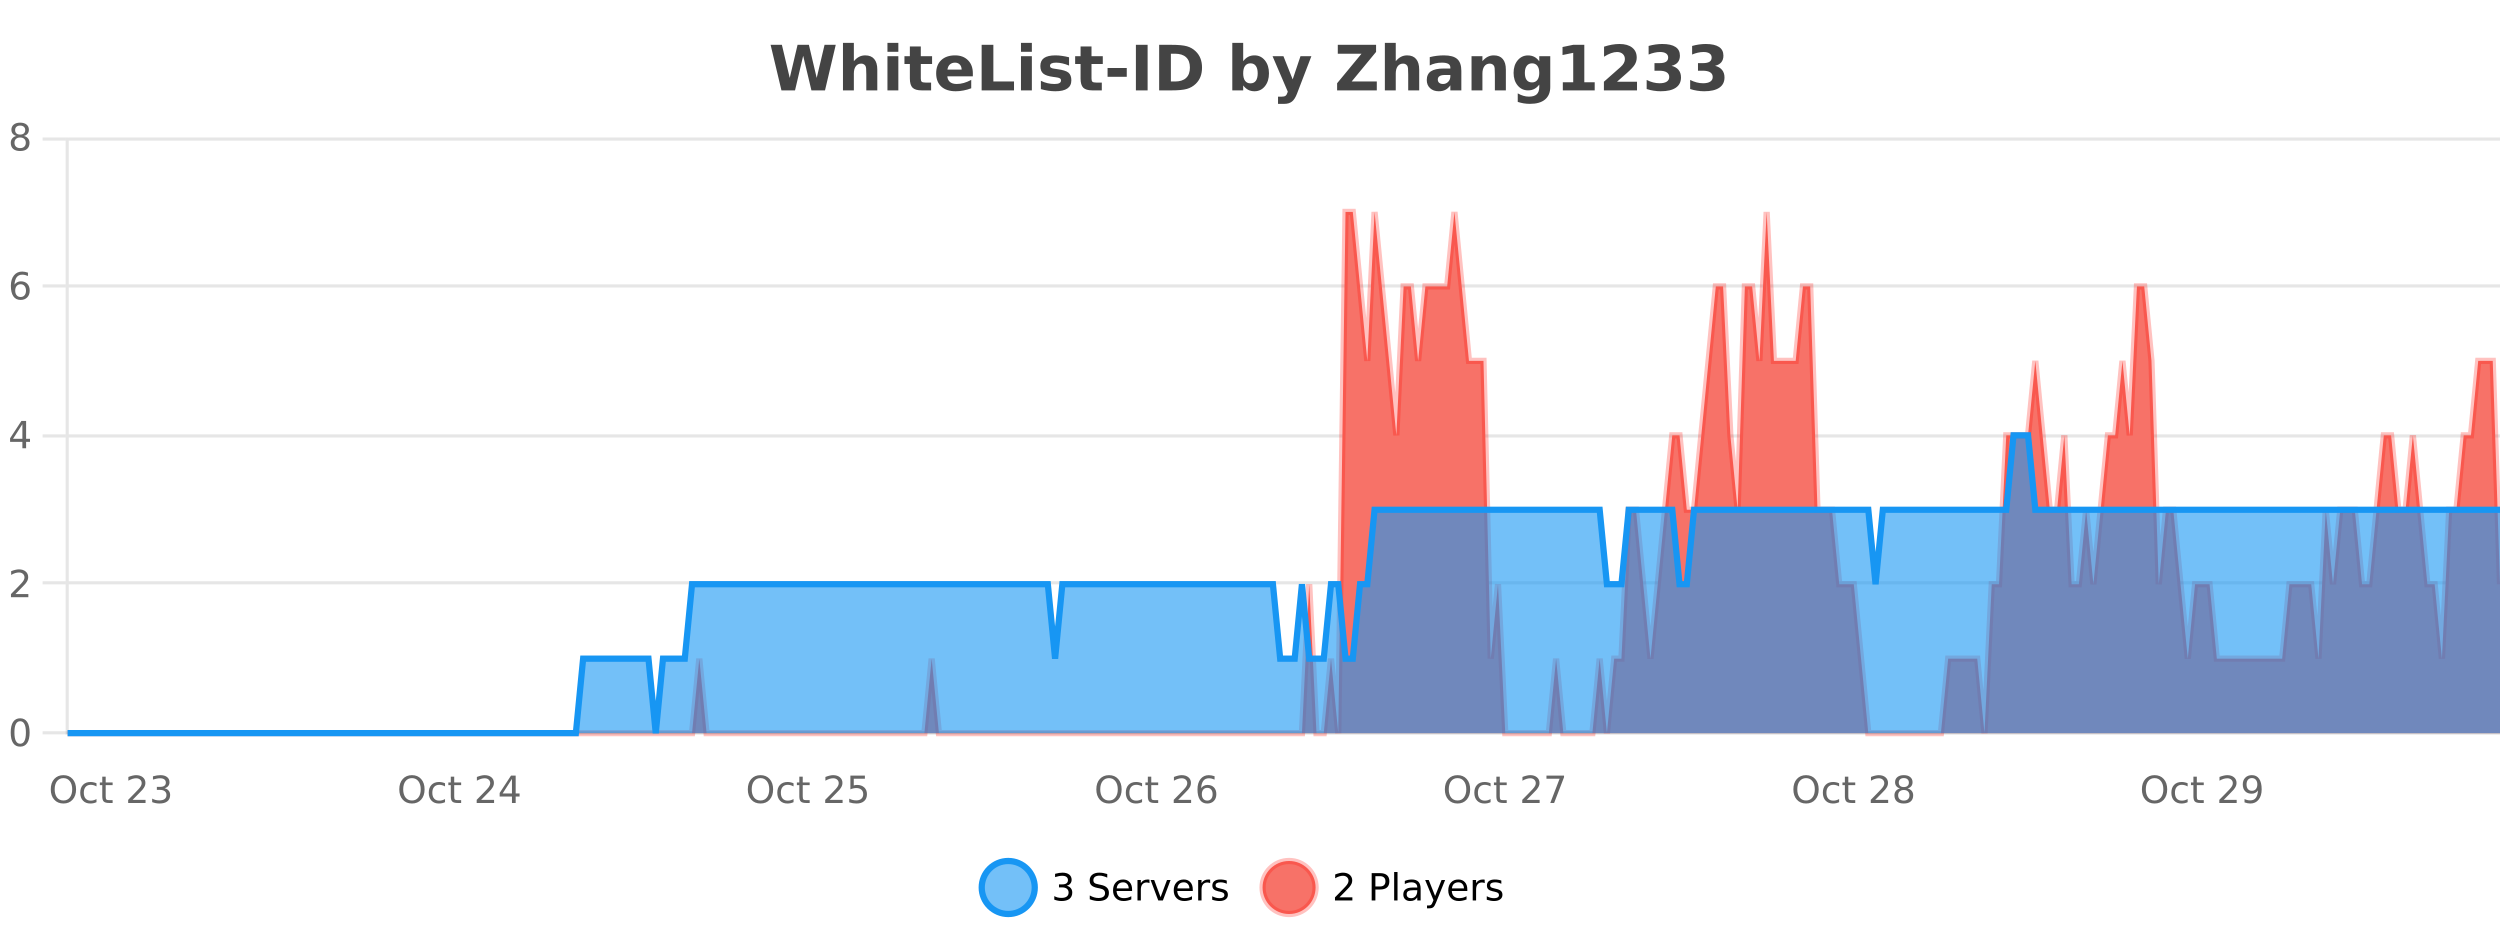<?xml version="1.0" encoding="UTF-8"?>
<svg xmlns="http://www.w3.org/2000/svg" xmlns:xlink="http://www.w3.org/1999/xlink" width="800pt" height="300pt" viewBox="0 0 800 300" version="1.1">
<defs>
<clipPath id="clip1">
  <path d="M 285 263 L 360 263 L 360 300 L 285 300 Z M 285 263 "/>
</clipPath>
<clipPath id="clip2">
  <path d="M 375 263 L 450 263 L 450 300 L 375 300 Z M 375 263 "/>
</clipPath>
<clipPath id="clip3">
  <path d="M 21.633 67 L 800 67 L 800 234.602 L 21.633 234.602 Z M 21.633 67 "/>
</clipPath>
<clipPath id="clip4">
  <path d="M 20.633 43 L 800 43 L 800 235.602 L 20.633 235.602 Z M 20.633 43 "/>
</clipPath>
<clipPath id="clip5">
  <path d="M 21.633 139 L 800 139 L 800 234.602 L 21.633 234.602 Z M 21.633 139 "/>
</clipPath>
<clipPath id="clip6">
  <path d="M 20.633 111 L 800 111 L 800 235.602 L 20.633 235.602 Z M 20.633 111 "/>
</clipPath>
</defs>
<g id="surface2063871">
<rect x="0" y="0" width="800" height="300" style="fill:rgb(100%,100%,100%);fill-opacity:1;stroke:none;"/>
<path style="fill:none;stroke-width:1;stroke-linecap:butt;stroke-linejoin:miter;stroke:rgb(0%,0%,0%);stroke-opacity:0.098;stroke-miterlimit:10;" d="M 22 234.5 L 800 234.5 "/>
<path style="fill:none;stroke-width:1;stroke-linecap:butt;stroke-linejoin:miter;stroke:rgb(0%,0%,0%);stroke-opacity:0.098;stroke-miterlimit:10;" d="M 13.633 234.5 L 21 234.5 "/>
<path style="fill:none;stroke-width:1;stroke-linecap:butt;stroke-linejoin:miter;stroke:rgb(0%,0%,0%);stroke-opacity:0.098;stroke-miterlimit:10;" d="M 22 186.5 L 800 186.5 "/>
<path style="fill:none;stroke-width:1;stroke-linecap:butt;stroke-linejoin:miter;stroke:rgb(0%,0%,0%);stroke-opacity:0.098;stroke-miterlimit:10;" d="M 13.633 186.5 L 21 186.5 "/>
<path style="fill:none;stroke-width:1;stroke-linecap:butt;stroke-linejoin:miter;stroke:rgb(0%,0%,0%);stroke-opacity:0.098;stroke-miterlimit:10;" d="M 22 139.5 L 800 139.5 "/>
<path style="fill:none;stroke-width:1;stroke-linecap:butt;stroke-linejoin:miter;stroke:rgb(0%,0%,0%);stroke-opacity:0.098;stroke-miterlimit:10;" d="M 13.633 139.5 L 21 139.5 "/>
<path style="fill:none;stroke-width:1;stroke-linecap:butt;stroke-linejoin:miter;stroke:rgb(0%,0%,0%);stroke-opacity:0.098;stroke-miterlimit:10;" d="M 22 91.5 L 800 91.5 "/>
<path style="fill:none;stroke-width:1;stroke-linecap:butt;stroke-linejoin:miter;stroke:rgb(0%,0%,0%);stroke-opacity:0.098;stroke-miterlimit:10;" d="M 13.633 91.5 L 21 91.5 "/>
<path style="fill:none;stroke-width:1;stroke-linecap:butt;stroke-linejoin:miter;stroke:rgb(0%,0%,0%);stroke-opacity:0.098;stroke-miterlimit:10;" d="M 22 44.5 L 800 44.5 "/>
<path style="fill:none;stroke-width:1;stroke-linecap:butt;stroke-linejoin:miter;stroke:rgb(0%,0%,0%);stroke-opacity:0.098;stroke-miterlimit:10;" d="M 13.633 44.5 L 21 44.5 "/>
<path style=" stroke:none;fill-rule:nonzero;fill:rgb(9.02%,58.824%,95.294%);fill-opacity:0.6;" d="M 331.121 284 C 331.121 288.688 327.324 292.484 322.637 292.484 C 317.953 292.484 314.152 288.688 314.152 284 C 314.152 279.312 317.953 275.516 322.637 275.516 C 327.324 275.516 331.121 279.312 331.121 284 Z M 331.121 284 "/>
<g clip-path="url(#clip1)" clip-rule="nonzero">
<path style="fill:none;stroke-width:2;stroke-linecap:butt;stroke-linejoin:miter;stroke:rgb(9.02%,58.824%,95.294%);stroke-opacity:1;stroke-miterlimit:10;" d="M 331.121 284 C 331.121 288.688 327.324 292.484 322.637 292.484 C 317.953 292.484 314.152 288.688 314.152 284 C 314.152 279.312 317.953 275.516 322.637 275.516 C 327.324 275.516 331.121 279.312 331.121 284 Z M 331.121 284 "/>
</g>
<path style=" stroke:none;fill-rule:nonzero;fill:rgb(0%,0%,0%);fill-opacity:1;" d="M 341.328 283.438 C 341.891 283.562 342.328 283.82 342.641 284.203 C 342.961 284.578 343.125 285.047 343.125 285.609 C 343.125 286.477 342.828 287.148 342.234 287.625 C 341.641 288.094 340.797 288.328 339.703 288.328 C 339.336 288.328 338.957 288.289 338.562 288.219 C 338.176 288.148 337.781 288.039 337.375 287.891 L 337.375 286.75 C 337.695 286.938 338.051 287.086 338.438 287.188 C 338.832 287.281 339.242 287.328 339.672 287.328 C 340.41 287.328 340.973 287.184 341.359 286.891 C 341.754 286.602 341.953 286.172 341.953 285.609 C 341.953 285.102 341.77 284.699 341.406 284.406 C 341.039 284.117 340.539 283.969 339.906 283.969 L 338.875 283.969 L 338.875 283 L 339.953 283 C 340.523 283 340.969 282.887 341.281 282.656 C 341.594 282.418 341.75 282.078 341.75 281.641 C 341.75 281.195 341.586 280.852 341.266 280.609 C 340.953 280.371 340.5 280.25 339.906 280.25 C 339.57 280.25 339.219 280.289 338.844 280.359 C 338.477 280.422 338.07 280.527 337.625 280.672 L 337.625 279.625 C 338.082 279.5 338.504 279.406 338.891 279.344 C 339.285 279.281 339.656 279.25 340 279.25 C 340.906 279.25 341.617 279.453 342.141 279.859 C 342.66 280.266 342.922 280.82 342.922 281.516 C 342.922 282.008 342.781 282.418 342.5 282.75 C 342.227 283.086 341.836 283.312 341.328 283.438 Z M 354.32 279.688 L 354.32 280.844 C 353.871 280.637 353.445 280.48 353.039 280.375 C 352.641 280.262 352.262 280.203 351.898 280.203 C 351.25 280.203 350.75 280.328 350.398 280.578 C 350.055 280.828 349.883 281.188 349.883 281.656 C 349.883 282.043 349.996 282.336 350.227 282.531 C 350.453 282.73 350.898 282.887 351.555 283 L 352.258 283.156 C 353.141 283.324 353.793 283.621 354.211 284.047 C 354.637 284.465 354.852 285.027 354.852 285.734 C 354.852 286.59 354.562 287.234 353.992 287.672 C 353.43 288.109 352.594 288.328 351.492 288.328 C 351.086 288.328 350.648 288.281 350.18 288.188 C 349.711 288.094 349.227 287.953 348.727 287.766 L 348.727 286.547 C 349.203 286.82 349.672 287.023 350.133 287.156 C 350.602 287.293 351.055 287.359 351.492 287.359 C 352.168 287.359 352.688 287.23 353.055 286.969 C 353.43 286.699 353.617 286.32 353.617 285.828 C 353.617 285.402 353.48 285.07 353.211 284.828 C 352.949 284.578 352.516 284.398 351.914 284.281 L 351.195 284.141 C 350.309 283.965 349.668 283.688 349.273 283.312 C 348.887 282.938 348.695 282.418 348.695 281.75 C 348.695 280.969 348.965 280.359 349.508 279.922 C 350.047 279.477 350.797 279.25 351.758 279.25 C 352.172 279.25 352.59 279.289 353.008 279.359 C 353.434 279.434 353.871 279.543 354.32 279.688 Z M 362.266 284.609 L 362.266 285.125 L 357.297 285.125 C 357.348 285.875 357.57 286.445 357.969 286.828 C 358.375 287.215 358.93 287.406 359.641 287.406 C 360.055 287.406 360.457 287.359 360.844 287.266 C 361.238 287.164 361.629 287.008 362.016 286.797 L 362.016 287.828 C 361.617 287.984 361.219 288.105 360.812 288.188 C 360.406 288.281 359.992 288.328 359.578 288.328 C 358.535 288.328 357.707 288.027 357.094 287.422 C 356.477 286.809 356.172 285.98 356.172 284.938 C 356.172 283.867 356.461 283.016 357.047 282.391 C 357.629 281.758 358.41 281.438 359.391 281.438 C 360.273 281.438 360.973 281.727 361.484 282.297 C 362.004 282.859 362.266 283.633 362.266 284.609 Z M 361.188 284.281 C 361.176 283.699 361.008 283.23 360.688 282.875 C 360.363 282.523 359.938 282.344 359.406 282.344 C 358.801 282.344 358.316 282.516 357.953 282.859 C 357.598 283.203 357.395 283.684 357.344 284.297 Z M 367.836 282.594 C 367.711 282.531 367.574 282.484 367.43 282.453 C 367.293 282.414 367.137 282.391 366.961 282.391 C 366.355 282.391 365.887 282.59 365.555 282.984 C 365.23 283.383 365.07 283.953 365.07 284.703 L 365.07 288.156 L 363.992 288.156 L 363.992 281.594 L 365.07 281.594 L 365.07 282.609 C 365.297 282.215 365.594 281.922 365.961 281.734 C 366.324 281.539 366.766 281.438 367.289 281.438 C 367.359 281.438 367.438 281.445 367.523 281.453 C 367.617 281.465 367.715 281.48 367.82 281.5 Z M 368.195 281.594 L 369.336 281.594 L 371.383 287.094 L 373.445 281.594 L 374.586 281.594 L 372.117 288.156 L 370.648 288.156 Z M 381.688 284.609 L 381.688 285.125 L 376.719 285.125 C 376.77 285.875 376.992 286.445 377.391 286.828 C 377.797 287.215 378.352 287.406 379.062 287.406 C 379.477 287.406 379.879 287.359 380.266 287.266 C 380.66 287.164 381.051 287.008 381.438 286.797 L 381.438 287.828 C 381.039 287.984 380.641 288.105 380.234 288.188 C 379.828 288.281 379.414 288.328 379 288.328 C 377.957 288.328 377.129 288.027 376.516 287.422 C 375.898 286.809 375.594 285.98 375.594 284.938 C 375.594 283.867 375.883 283.016 376.469 282.391 C 377.051 281.758 377.832 281.438 378.812 281.438 C 379.695 281.438 380.395 281.727 380.906 282.297 C 381.426 282.859 381.688 283.633 381.688 284.609 Z M 380.609 284.281 C 380.598 283.699 380.43 283.23 380.109 282.875 C 379.785 282.523 379.359 282.344 378.828 282.344 C 378.223 282.344 377.738 282.516 377.375 282.859 C 377.02 283.203 376.816 283.684 376.766 284.297 Z M 387.258 282.594 C 387.133 282.531 386.996 282.484 386.852 282.453 C 386.715 282.414 386.559 282.391 386.383 282.391 C 385.777 282.391 385.309 282.59 384.977 282.984 C 384.652 283.383 384.492 283.953 384.492 284.703 L 384.492 288.156 L 383.414 288.156 L 383.414 281.594 L 384.492 281.594 L 384.492 282.609 C 384.719 282.215 385.016 281.922 385.383 281.734 C 385.746 281.539 386.188 281.438 386.711 281.438 C 386.781 281.438 386.859 281.445 386.945 281.453 C 387.039 281.465 387.137 281.48 387.242 281.5 Z M 392.562 281.781 L 392.562 282.812 C 392.258 282.656 391.941 282.543 391.609 282.469 C 391.285 282.387 390.945 282.344 390.594 282.344 C 390.062 282.344 389.66 282.43 389.391 282.594 C 389.117 282.75 388.984 282.996 388.984 283.328 C 388.984 283.578 389.078 283.777 389.266 283.922 C 389.461 284.059 389.852 284.188 390.438 284.312 L 390.797 284.406 C 391.566 284.562 392.113 284.793 392.438 285.094 C 392.758 285.398 392.922 285.812 392.922 286.344 C 392.922 286.961 392.676 287.445 392.188 287.797 C 391.707 288.152 391.047 288.328 390.203 288.328 C 389.848 288.328 389.477 288.289 389.094 288.219 C 388.719 288.156 388.32 288.059 387.906 287.922 L 387.906 286.797 C 388.301 287.008 388.691 287.164 389.078 287.266 C 389.461 287.371 389.848 287.422 390.234 287.422 C 390.734 287.422 391.117 287.34 391.391 287.172 C 391.672 286.996 391.812 286.746 391.812 286.422 C 391.812 286.133 391.711 285.906 391.516 285.75 C 391.316 285.594 390.883 285.445 390.219 285.297 L 389.844 285.219 C 389.176 285.074 388.691 284.855 388.391 284.562 C 388.098 284.273 387.953 283.875 387.953 283.375 C 387.953 282.75 388.172 282.273 388.609 281.938 C 389.047 281.605 389.664 281.438 390.469 281.438 C 390.863 281.438 391.238 281.469 391.594 281.531 C 391.945 281.586 392.27 281.668 392.562 281.781 Z M 332.637 277.016 "/>
<path style=" stroke:none;fill-rule:nonzero;fill:rgb(96.863%,44.706%,40.784%);fill-opacity:1;" d="M 420.988 284 C 420.988 288.688 417.191 292.484 412.504 292.484 C 407.82 292.484 404.02 288.688 404.02 284 C 404.02 279.312 407.82 275.516 412.504 275.516 C 417.191 275.516 420.988 279.312 420.988 284 Z M 420.988 284 "/>
<g clip-path="url(#clip2)" clip-rule="nonzero">
<path style="fill:none;stroke-width:2;stroke-linecap:butt;stroke-linejoin:miter;stroke:rgb(100%,4.706%,0%);stroke-opacity:0.247;stroke-miterlimit:10;" d="M 420.988 284 C 420.988 288.688 417.191 292.484 412.504 292.484 C 407.82 292.484 404.02 288.688 404.02 284 C 404.02 279.312 407.82 275.516 412.504 275.516 C 417.191 275.516 420.988 279.312 420.988 284 Z M 420.988 284 "/>
</g>
<path style=" stroke:none;fill-rule:nonzero;fill:rgb(0%,0%,0%);fill-opacity:1;" d="M 428.617 287.156 L 432.758 287.156 L 432.758 288.156 L 427.195 288.156 L 427.195 287.156 C 427.641 286.699 428.25 286.078 429.023 285.297 C 429.805 284.508 430.293 283.996 430.492 283.766 C 430.875 283.352 431.141 282.996 431.289 282.703 C 431.445 282.402 431.523 282.109 431.523 281.828 C 431.523 281.359 431.355 280.98 431.023 280.688 C 430.699 280.398 430.277 280.25 429.758 280.25 C 429.383 280.25 428.984 280.312 428.57 280.438 C 428.164 280.562 427.727 280.762 427.258 281.031 L 427.258 279.828 C 427.734 279.641 428.18 279.5 428.586 279.406 C 429 279.305 429.383 279.25 429.727 279.25 C 430.633 279.25 431.355 279.48 431.898 279.938 C 432.438 280.387 432.711 280.992 432.711 281.75 C 432.711 282.105 432.641 282.445 432.508 282.766 C 432.371 283.09 432.125 283.469 431.773 283.906 C 431.668 284.023 431.355 284.352 430.836 284.891 C 430.312 285.434 429.574 286.188 428.617 287.156 Z M 440.125 280.375 L 440.125 283.672 L 441.609 283.672 C 442.16 283.672 442.586 283.531 442.891 283.25 C 443.191 282.961 443.344 282.547 443.344 282.016 C 443.344 281.496 443.191 281.094 442.891 280.812 C 442.586 280.523 442.16 280.375 441.609 280.375 Z M 438.938 279.406 L 441.609 279.406 C 442.598 279.406 443.344 279.633 443.844 280.078 C 444.344 280.516 444.594 281.164 444.594 282.016 C 444.594 282.883 444.344 283.539 443.844 283.984 C 443.344 284.422 442.598 284.641 441.609 284.641 L 440.125 284.641 L 440.125 288.156 L 438.938 288.156 Z M 446.129 279.031 L 447.207 279.031 L 447.207 288.156 L 446.129 288.156 Z M 452.445 284.859 C 451.578 284.859 450.977 284.961 450.633 285.156 C 450.297 285.355 450.133 285.695 450.133 286.172 C 450.133 286.559 450.258 286.867 450.508 287.094 C 450.766 287.312 451.109 287.422 451.539 287.422 C 452.141 287.422 452.621 287.215 452.977 286.797 C 453.34 286.371 453.523 285.805 453.523 285.094 L 453.523 284.859 Z M 454.602 284.406 L 454.602 288.156 L 453.523 288.156 L 453.523 287.156 C 453.273 287.555 452.965 287.852 452.602 288.047 C 452.234 288.234 451.789 288.328 451.258 288.328 C 450.578 288.328 450.043 288.141 449.648 287.766 C 449.25 287.383 449.055 286.875 449.055 286.25 C 449.055 285.512 449.297 284.953 449.789 284.578 C 450.289 284.203 451.027 284.016 452.008 284.016 L 453.523 284.016 L 453.523 283.906 C 453.523 283.406 453.355 283.023 453.023 282.75 C 452.699 282.48 452.246 282.344 451.664 282.344 C 451.289 282.344 450.918 282.391 450.555 282.484 C 450.199 282.578 449.859 282.715 449.539 282.891 L 449.539 281.891 C 449.934 281.734 450.312 281.621 450.68 281.547 C 451.055 281.477 451.418 281.438 451.773 281.438 C 452.719 281.438 453.43 281.684 453.898 282.172 C 454.367 282.664 454.602 283.406 454.602 284.406 Z M 459.551 288.766 C 459.246 289.547 458.949 290.055 458.66 290.297 C 458.367 290.535 457.98 290.656 457.504 290.656 L 456.645 290.656 L 456.645 289.75 L 457.27 289.75 C 457.57 289.75 457.801 289.676 457.957 289.531 C 458.121 289.395 458.305 289.066 458.504 288.547 L 458.707 288.047 L 456.051 281.594 L 457.191 281.594 L 459.238 286.719 L 461.301 281.594 L 462.441 281.594 Z M 469.543 284.609 L 469.543 285.125 L 464.574 285.125 C 464.625 285.875 464.848 286.445 465.246 286.828 C 465.652 287.215 466.207 287.406 466.918 287.406 C 467.332 287.406 467.734 287.359 468.121 287.266 C 468.516 287.164 468.906 287.008 469.293 286.797 L 469.293 287.828 C 468.895 287.984 468.496 288.105 468.09 288.188 C 467.684 288.281 467.27 288.328 466.855 288.328 C 465.812 288.328 464.984 288.027 464.371 287.422 C 463.754 286.809 463.449 285.98 463.449 284.938 C 463.449 283.867 463.738 283.016 464.324 282.391 C 464.906 281.758 465.688 281.438 466.668 281.438 C 467.551 281.438 468.25 281.727 468.762 282.297 C 469.281 282.859 469.543 283.633 469.543 284.609 Z M 468.465 284.281 C 468.453 283.699 468.285 283.23 467.965 282.875 C 467.641 282.523 467.215 282.344 466.684 282.344 C 466.078 282.344 465.594 282.516 465.23 282.859 C 464.875 283.203 464.672 283.684 464.621 284.297 Z M 475.113 282.594 C 474.988 282.531 474.852 282.484 474.707 282.453 C 474.57 282.414 474.414 282.391 474.238 282.391 C 473.633 282.391 473.164 282.59 472.832 282.984 C 472.508 283.383 472.348 283.953 472.348 284.703 L 472.348 288.156 L 471.27 288.156 L 471.27 281.594 L 472.348 281.594 L 472.348 282.609 C 472.574 282.215 472.871 281.922 473.238 281.734 C 473.602 281.539 474.043 281.438 474.566 281.438 C 474.637 281.438 474.715 281.445 474.801 281.453 C 474.895 281.465 474.992 281.48 475.098 281.5 Z M 480.422 281.781 L 480.422 282.812 C 480.117 282.656 479.801 282.543 479.469 282.469 C 479.145 282.387 478.805 282.344 478.453 282.344 C 477.922 282.344 477.52 282.43 477.25 282.594 C 476.977 282.75 476.844 282.996 476.844 283.328 C 476.844 283.578 476.938 283.777 477.125 283.922 C 477.32 284.059 477.711 284.188 478.297 284.312 L 478.656 284.406 C 479.426 284.562 479.973 284.793 480.297 285.094 C 480.617 285.398 480.781 285.812 480.781 286.344 C 480.781 286.961 480.535 287.445 480.047 287.797 C 479.566 288.152 478.906 288.328 478.062 288.328 C 477.707 288.328 477.336 288.289 476.953 288.219 C 476.578 288.156 476.18 288.059 475.766 287.922 L 475.766 286.797 C 476.16 287.008 476.551 287.164 476.938 287.266 C 477.32 287.371 477.707 287.422 478.094 287.422 C 478.594 287.422 478.977 287.34 479.25 287.172 C 479.531 286.996 479.672 286.746 479.672 286.422 C 479.672 286.133 479.57 285.906 479.375 285.75 C 479.176 285.594 478.742 285.445 478.078 285.297 L 477.703 285.219 C 477.035 285.074 476.551 284.855 476.25 284.562 C 475.957 284.273 475.812 283.875 475.812 283.375 C 475.812 282.75 476.031 282.273 476.469 281.938 C 476.906 281.605 477.523 281.438 478.328 281.438 C 478.723 281.438 479.098 281.469 479.453 281.531 C 479.805 281.586 480.129 281.668 480.422 281.781 Z M 422.504 277.016 "/>
<path style=" stroke:none;fill-rule:nonzero;fill:rgb(26.667%,26.667%,26.667%);fill-opacity:1;" d="M 246.594 14.344 L 250.203 14.344 L 252.719 24.938 L 255.219 14.344 L 258.844 14.344 L 261.344 24.938 L 263.859 14.344 L 267.438 14.344 L 264 28.922 L 259.656 28.922 L 257.016 17.844 L 254.406 28.922 L 250.062 28.922 Z M 280.734 22.266 L 280.734 28.922 L 277.219 28.922 L 277.219 23.844 C 277.219 22.887 277.195 22.23 277.156 21.875 C 277.113 21.512 277.039 21.246 276.938 21.078 C 276.801 20.852 276.613 20.672 276.375 20.547 C 276.145 20.422 275.879 20.359 275.578 20.359 C 274.848 20.359 274.273 20.641 273.859 21.203 C 273.441 21.766 273.234 22.547 273.234 23.547 L 273.234 28.922 L 269.75 28.922 L 269.75 13.719 L 273.234 13.719 L 273.234 19.578 C 273.766 18.945 274.328 18.477 274.922 18.172 C 275.516 17.871 276.164 17.719 276.875 17.719 C 278.145 17.719 279.102 18.109 279.75 18.891 C 280.406 19.664 280.734 20.789 280.734 22.266 Z M 283.984 17.984 L 287.469 17.984 L 287.469 28.922 L 283.984 28.922 Z M 283.984 13.719 L 287.469 13.719 L 287.469 16.578 L 283.984 16.578 Z M 294.656 14.875 L 294.656 17.984 L 298.266 17.984 L 298.266 20.484 L 294.656 20.484 L 294.656 25.125 C 294.656 25.637 294.754 25.98 294.953 26.156 C 295.16 26.336 295.562 26.422 296.156 26.422 L 297.953 26.422 L 297.953 28.922 L 294.953 28.922 C 293.578 28.922 292.598 28.637 292.016 28.062 C 291.441 27.48 291.156 26.5 291.156 25.125 L 291.156 20.484 L 289.422 20.484 L 289.422 17.984 L 291.156 17.984 L 291.156 14.875 Z M 311.309 23.422 L 311.309 24.422 L 303.137 24.422 C 303.219 25.246 303.516 25.859 304.027 26.266 C 304.535 26.672 305.246 26.875 306.152 26.875 C 306.891 26.875 307.645 26.766 308.418 26.547 C 309.188 26.328 309.98 26 310.793 25.562 L 310.793 28.25 C 309.969 28.562 309.141 28.797 308.309 28.953 C 307.484 29.117 306.66 29.203 305.84 29.203 C 303.859 29.203 302.316 28.703 301.215 27.703 C 300.121 26.695 299.574 25.281 299.574 23.469 C 299.574 21.68 300.109 20.273 301.184 19.25 C 302.266 18.23 303.75 17.719 305.637 17.719 C 307.355 17.719 308.73 18.242 309.762 19.281 C 310.793 20.312 311.309 21.695 311.309 23.422 Z M 307.715 22.266 C 307.715 21.602 307.52 21.062 307.137 20.656 C 306.75 20.25 306.246 20.047 305.621 20.047 C 304.941 20.047 304.391 20.242 303.965 20.625 C 303.547 21 303.285 21.547 303.184 22.266 Z M 314.125 14.344 L 317.875 14.344 L 317.875 26.078 L 324.484 26.078 L 324.484 28.922 L 314.125 28.922 Z M 326.711 17.984 L 330.195 17.984 L 330.195 28.922 L 326.711 28.922 Z M 326.711 13.719 L 330.195 13.719 L 330.195 16.578 L 326.711 16.578 Z M 342.098 18.328 L 342.098 20.984 C 341.355 20.672 340.637 20.438 339.941 20.281 C 339.242 20.125 338.582 20.047 337.957 20.047 C 337.301 20.047 336.809 20.133 336.488 20.297 C 336.164 20.465 336.004 20.719 336.004 21.062 C 336.004 21.344 336.121 21.559 336.363 21.703 C 336.613 21.852 337.051 21.961 337.676 22.031 L 338.301 22.125 C 340.09 22.355 341.293 22.73 341.91 23.25 C 342.523 23.773 342.832 24.59 342.832 25.703 C 342.832 26.871 342.398 27.746 341.535 28.328 C 340.68 28.914 339.402 29.203 337.707 29.203 C 336.977 29.203 336.227 29.145 335.457 29.031 C 334.684 28.918 333.895 28.746 333.082 28.516 L 333.082 25.859 C 333.777 26.203 334.492 26.461 335.223 26.625 C 335.949 26.793 336.695 26.875 337.457 26.875 C 338.145 26.875 338.66 26.781 339.004 26.594 C 339.348 26.406 339.52 26.125 339.52 25.75 C 339.52 25.438 339.398 25.211 339.16 25.062 C 338.918 24.906 338.445 24.789 337.738 24.703 L 337.129 24.625 C 335.566 24.43 334.473 24.07 333.848 23.547 C 333.223 23.016 332.91 22.215 332.91 21.141 C 332.91 19.984 333.305 19.125 334.098 18.562 C 334.898 18 336.117 17.719 337.754 17.719 C 338.398 17.719 339.074 17.773 339.785 17.875 C 340.492 17.969 341.262 18.121 342.098 18.328 Z M 349.281 14.875 L 349.281 17.984 L 352.891 17.984 L 352.891 20.484 L 349.281 20.484 L 349.281 25.125 C 349.281 25.637 349.379 25.98 349.578 26.156 C 349.785 26.336 350.188 26.422 350.781 26.422 L 352.578 26.422 L 352.578 28.922 L 349.578 28.922 C 348.203 28.922 347.223 28.637 346.641 28.062 C 346.066 27.48 345.781 26.5 345.781 25.125 L 345.781 20.484 L 344.047 20.484 L 344.047 17.984 L 345.781 17.984 L 345.781 14.875 Z M 354.422 21.75 L 360.562 21.75 L 360.562 24.578 L 354.422 24.578 Z M 363.488 14.344 L 367.238 14.344 L 367.238 28.922 L 363.488 28.922 Z M 374.68 17.188 L 374.68 26.078 L 376.023 26.078 C 377.562 26.078 378.742 25.699 379.555 24.938 C 380.367 24.18 380.773 23.07 380.773 21.609 C 380.773 20.172 380.367 19.078 379.555 18.328 C 378.75 17.57 377.574 17.188 376.023 17.188 Z M 370.93 14.344 L 374.883 14.344 C 377.102 14.344 378.75 14.5 379.836 14.812 C 380.918 15.125 381.844 15.664 382.617 16.422 C 383.305 17.078 383.812 17.84 384.148 18.703 C 384.48 19.559 384.648 20.527 384.648 21.609 C 384.648 22.715 384.48 23.699 384.148 24.562 C 383.812 25.43 383.305 26.188 382.617 26.844 C 381.836 27.594 380.898 28.133 379.805 28.453 C 378.711 28.766 377.07 28.922 374.883 28.922 L 370.93 28.922 Z M 400.148 26.672 C 400.898 26.672 401.469 26.402 401.867 25.859 C 402.262 25.309 402.461 24.512 402.461 23.469 C 402.461 22.43 402.262 21.637 401.867 21.094 C 401.469 20.543 400.898 20.266 400.148 20.266 C 399.398 20.266 398.82 20.543 398.414 21.094 C 398.016 21.637 397.82 22.43 397.82 23.469 C 397.82 24.5 398.016 25.293 398.414 25.844 C 398.82 26.398 399.398 26.672 400.148 26.672 Z M 397.82 19.578 C 398.309 18.945 398.844 18.477 399.43 18.172 C 400.012 17.871 400.684 17.719 401.445 17.719 C 402.797 17.719 403.906 18.258 404.773 19.328 C 405.637 20.402 406.07 21.781 406.07 23.469 C 406.07 25.148 405.637 26.523 404.773 27.594 C 403.906 28.668 402.797 29.203 401.445 29.203 C 400.684 29.203 400.012 29.051 399.43 28.75 C 398.844 28.449 398.309 27.98 397.82 27.344 L 397.82 28.922 L 394.336 28.922 L 394.336 13.719 L 397.82 13.719 Z M 407.219 17.984 L 410.703 17.984 L 413.656 25.406 L 416.156 17.984 L 419.641 17.984 L 415.047 29.953 C 414.586 31.172 414.047 32.02 413.422 32.5 C 412.805 32.988 412 33.234 411 33.234 L 408.969 33.234 L 408.969 30.938 L 410.062 30.938 C 410.656 30.938 411.086 30.844 411.359 30.656 C 411.629 30.469 411.836 30.129 411.984 29.641 L 412.094 29.344 Z M 428.094 14.344 L 440.344 14.344 L 440.344 16.609 L 432.531 26.078 L 440.578 26.078 L 440.578 28.922 L 427.875 28.922 L 427.875 26.641 L 435.688 17.188 L 428.094 17.188 Z M 454.141 22.266 L 454.141 28.922 L 450.625 28.922 L 450.625 23.844 C 450.625 22.887 450.602 22.23 450.562 21.875 C 450.52 21.512 450.445 21.246 450.344 21.078 C 450.207 20.852 450.02 20.672 449.781 20.547 C 449.551 20.422 449.285 20.359 448.984 20.359 C 448.254 20.359 447.68 20.641 447.266 21.203 C 446.848 21.766 446.641 22.547 446.641 23.547 L 446.641 28.922 L 443.156 28.922 L 443.156 13.719 L 446.641 13.719 L 446.641 19.578 C 447.172 18.945 447.734 18.477 448.328 18.172 C 448.922 17.871 449.57 17.719 450.281 17.719 C 451.551 17.719 452.508 18.109 453.156 18.891 C 453.812 19.664 454.141 20.789 454.141 22.266 Z M 462.285 24 C 461.555 24 461.008 24.125 460.645 24.375 C 460.277 24.617 460.098 24.98 460.098 25.469 C 460.098 25.906 460.242 26.25 460.535 26.5 C 460.836 26.75 461.246 26.875 461.77 26.875 C 462.426 26.875 462.977 26.641 463.426 26.172 C 463.883 25.703 464.113 25.117 464.113 24.406 L 464.113 24 Z M 467.629 22.688 L 467.629 28.922 L 464.113 28.922 L 464.113 27.297 C 463.645 27.965 463.113 28.449 462.52 28.75 C 461.934 29.051 461.223 29.203 460.379 29.203 C 459.254 29.203 458.336 28.875 457.629 28.219 C 456.918 27.555 456.566 26.695 456.566 25.641 C 456.566 24.359 457.004 23.422 457.879 22.828 C 458.762 22.227 460.152 21.922 462.051 21.922 L 464.113 21.922 L 464.113 21.641 C 464.113 21.09 463.895 20.688 463.457 20.438 C 463.02 20.18 462.336 20.047 461.41 20.047 C 460.66 20.047 459.961 20.125 459.316 20.281 C 458.668 20.43 458.07 20.648 457.52 20.938 L 457.52 18.281 C 458.27 18.094 459.02 17.953 459.77 17.859 C 460.527 17.766 461.289 17.719 462.051 17.719 C 464.02 17.719 465.441 18.109 466.316 18.891 C 467.191 19.664 467.629 20.93 467.629 22.688 Z M 481.875 22.266 L 481.875 28.922 L 478.359 28.922 L 478.359 23.828 C 478.359 22.883 478.336 22.23 478.297 21.875 C 478.254 21.512 478.18 21.246 478.078 21.078 C 477.941 20.852 477.754 20.672 477.516 20.547 C 477.285 20.422 477.02 20.359 476.719 20.359 C 475.988 20.359 475.414 20.641 475 21.203 C 474.582 21.766 474.375 22.547 474.375 23.547 L 474.375 28.922 L 470.891 28.922 L 470.891 17.984 L 474.375 17.984 L 474.375 19.578 C 474.906 18.945 475.469 18.477 476.062 18.172 C 476.656 17.871 477.305 17.719 478.016 17.719 C 479.285 17.719 480.242 18.109 480.891 18.891 C 481.547 19.664 481.875 20.789 481.875 22.266 Z M 492.566 27.062 C 492.086 27.699 491.555 28.168 490.973 28.469 C 490.387 28.773 489.715 28.922 488.957 28.922 C 487.621 28.922 486.52 28.398 485.645 27.344 C 484.777 26.293 484.348 24.953 484.348 23.328 C 484.348 21.695 484.777 20.355 485.645 19.312 C 486.52 18.262 487.621 17.734 488.957 17.734 C 489.715 17.734 490.387 17.887 490.973 18.188 C 491.555 18.492 492.086 18.965 492.566 19.609 L 492.566 17.984 L 496.082 17.984 L 496.082 27.812 C 496.082 29.57 495.523 30.914 494.41 31.844 C 493.305 32.77 491.695 33.234 489.582 33.234 C 488.902 33.234 488.242 33.18 487.598 33.078 C 486.961 32.973 486.32 32.816 485.676 32.609 L 485.676 29.875 C 486.289 30.227 486.887 30.488 487.473 30.656 C 488.055 30.832 488.645 30.922 489.238 30.922 C 490.383 30.922 491.223 30.672 491.754 30.172 C 492.293 29.672 492.566 28.887 492.566 27.812 Z M 490.254 20.266 C 489.535 20.266 488.973 20.531 488.566 21.062 C 488.16 21.594 487.957 22.352 487.957 23.328 C 487.957 24.328 488.148 25.09 488.535 25.609 C 488.93 26.121 489.504 26.375 490.254 26.375 C 490.98 26.375 491.551 26.109 491.957 25.578 C 492.363 25.047 492.566 24.297 492.566 23.328 C 492.566 22.352 492.363 21.594 491.957 21.062 C 491.551 20.531 490.98 20.266 490.254 20.266 Z M 500.102 26.328 L 503.43 26.328 L 503.43 16.906 L 500.008 17.609 L 500.008 15.047 L 503.398 14.344 L 506.977 14.344 L 506.977 26.328 L 510.305 26.328 L 510.305 28.922 L 500.102 28.922 Z M 517.438 26.156 L 523.844 26.156 L 523.844 28.922 L 513.25 28.922 L 513.25 26.156 L 518.578 21.453 C 519.055 21.027 519.406 20.609 519.625 20.203 C 519.852 19.789 519.969 19.359 519.969 18.922 C 519.969 18.234 519.738 17.684 519.281 17.266 C 518.82 16.852 518.211 16.641 517.453 16.641 C 516.867 16.641 516.227 16.766 515.531 17.016 C 514.832 17.266 514.086 17.641 513.297 18.141 L 513.297 14.938 C 514.141 14.656 514.973 14.445 515.797 14.297 C 516.629 14.152 517.441 14.078 518.234 14.078 C 519.984 14.078 521.336 14.465 522.297 15.234 C 523.266 15.996 523.75 17.062 523.75 18.438 C 523.75 19.242 523.539 19.984 523.125 20.672 C 522.719 21.352 521.859 22.266 520.547 23.422 Z M 534.902 21.062 C 535.891 21.312 536.641 21.758 537.152 22.391 C 537.66 23.016 537.918 23.812 537.918 24.781 C 537.918 26.23 537.359 27.328 536.246 28.078 C 535.141 28.828 533.531 29.203 531.418 29.203 C 530.668 29.203 529.91 29.141 529.152 29.016 C 528.402 28.902 527.66 28.727 526.934 28.484 L 526.934 25.578 C 527.629 25.934 528.324 26.199 529.012 26.375 C 529.707 26.555 530.395 26.641 531.074 26.641 C 532.062 26.641 532.824 26.469 533.355 26.125 C 533.887 25.781 534.152 25.289 534.152 24.641 C 534.152 23.977 533.879 23.477 533.34 23.141 C 532.797 22.797 531.996 22.625 530.934 22.625 L 529.434 22.625 L 529.434 20.203 L 531.012 20.203 C 531.957 20.203 532.66 20.059 533.121 19.766 C 533.578 19.465 533.809 19.012 533.809 18.406 C 533.809 17.844 533.582 17.414 533.137 17.109 C 532.688 16.797 532.051 16.641 531.23 16.641 C 530.625 16.641 530.012 16.715 529.387 16.859 C 528.77 16.996 528.16 17.195 527.559 17.453 L 527.559 14.703 C 528.297 14.496 529.031 14.34 529.762 14.234 C 530.488 14.133 531.203 14.078 531.902 14.078 C 533.797 14.078 535.215 14.391 536.152 15.016 C 537.098 15.633 537.574 16.562 537.574 17.812 C 537.574 18.668 537.348 19.371 536.902 19.922 C 536.453 20.465 535.785 20.844 534.902 21.062 Z M 548.82 21.062 C 549.809 21.312 550.559 21.758 551.07 22.391 C 551.578 23.016 551.836 23.812 551.836 24.781 C 551.836 26.23 551.277 27.328 550.164 28.078 C 549.059 28.828 547.449 29.203 545.336 29.203 C 544.586 29.203 543.828 29.141 543.07 29.016 C 542.32 28.902 541.578 28.727 540.852 28.484 L 540.852 25.578 C 541.547 25.934 542.242 26.199 542.93 26.375 C 543.625 26.555 544.312 26.641 544.992 26.641 C 545.98 26.641 546.742 26.469 547.273 26.125 C 547.805 25.781 548.07 25.289 548.07 24.641 C 548.07 23.977 547.797 23.477 547.258 23.141 C 546.715 22.797 545.914 22.625 544.852 22.625 L 543.352 22.625 L 543.352 20.203 L 544.93 20.203 C 545.875 20.203 546.578 20.059 547.039 19.766 C 547.496 19.465 547.727 19.012 547.727 18.406 C 547.727 17.844 547.5 17.414 547.055 17.109 C 546.605 16.797 545.969 16.641 545.148 16.641 C 544.543 16.641 543.93 16.715 543.305 16.859 C 542.688 16.996 542.078 17.195 541.477 17.453 L 541.477 14.703 C 542.215 14.496 542.949 14.34 543.68 14.234 C 544.406 14.133 545.121 14.078 545.82 14.078 C 547.715 14.078 549.133 14.391 550.07 15.016 C 551.016 15.633 551.492 16.562 551.492 17.812 C 551.492 18.668 551.266 19.371 550.82 19.922 C 550.371 20.465 549.703 20.844 548.82 21.062 Z M 246 10.359 "/>
<path style="fill:none;stroke-width:1;stroke-linecap:butt;stroke-linejoin:miter;stroke:rgb(0%,0%,0%);stroke-opacity:0.098;stroke-miterlimit:10;" d="M 21 234.5 L 801 234.5 "/>
<path style=" stroke:none;fill-rule:nonzero;fill:rgb(40%,40%,40%);fill-opacity:1;" d="M 20.309 249 C 19.441 249 18.754 249.324 18.246 249.969 C 17.746 250.605 17.496 251.48 17.496 252.594 C 17.496 253.688 17.746 254.559 18.246 255.203 C 18.754 255.84 19.441 256.156 20.309 256.156 C 21.16 256.156 21.84 255.84 22.34 255.203 C 22.848 254.559 23.105 253.688 23.105 252.594 C 23.105 251.48 22.848 250.605 22.34 249.969 C 21.84 249.324 21.16 249 20.309 249 Z M 20.309 248.047 C 21.527 248.047 22.5 248.461 23.23 249.281 C 23.969 250.105 24.34 251.211 24.34 252.594 C 24.34 253.969 23.969 255.07 23.23 255.891 C 22.5 256.715 21.527 257.125 20.309 257.125 C 19.078 257.125 18.094 256.715 17.355 255.891 C 16.613 255.07 16.246 253.969 16.246 252.594 C 16.246 251.211 16.613 250.105 17.355 249.281 C 18.094 248.461 19.078 248.047 20.309 248.047 Z M 30.879 250.641 L 30.879 251.656 C 30.566 251.48 30.258 251.352 29.957 251.266 C 29.652 251.184 29.348 251.141 29.035 251.141 C 28.324 251.141 27.777 251.367 27.395 251.812 C 27.008 252.25 26.816 252.871 26.816 253.672 C 26.816 254.477 27.008 255.102 27.395 255.547 C 27.777 255.984 28.324 256.203 29.035 256.203 C 29.348 256.203 29.652 256.164 29.957 256.078 C 30.258 255.996 30.566 255.871 30.879 255.703 L 30.879 256.703 C 30.574 256.84 30.262 256.945 29.941 257.016 C 29.617 257.086 29.273 257.125 28.91 257.125 C 27.918 257.125 27.133 256.82 26.551 256.203 C 25.965 255.578 25.676 254.734 25.676 253.672 C 25.676 252.609 25.965 251.773 26.551 251.156 C 27.145 250.543 27.957 250.234 28.988 250.234 C 29.309 250.234 29.629 250.273 29.941 250.344 C 30.262 250.406 30.574 250.508 30.879 250.641 Z M 33.82 248.531 L 33.82 250.391 L 36.039 250.391 L 36.039 251.234 L 33.82 251.234 L 33.82 254.797 C 33.82 255.328 33.891 255.672 34.039 255.828 C 34.184 255.977 34.48 256.047 34.93 256.047 L 36.039 256.047 L 36.039 256.953 L 34.93 256.953 C 34.094 256.953 33.516 256.797 33.195 256.484 C 32.883 256.172 32.727 255.609 32.727 254.797 L 32.727 251.234 L 31.945 251.234 L 31.945 250.391 L 32.727 250.391 L 32.727 248.531 Z M 42.434 255.953 L 46.574 255.953 L 46.574 256.953 L 41.012 256.953 L 41.012 255.953 C 41.457 255.496 42.066 254.875 42.84 254.094 C 43.621 253.305 44.109 252.793 44.309 252.562 C 44.691 252.148 44.957 251.793 45.105 251.5 C 45.262 251.199 45.34 250.906 45.34 250.625 C 45.34 250.156 45.172 249.777 44.84 249.484 C 44.516 249.195 44.094 249.047 43.574 249.047 C 43.199 249.047 42.801 249.109 42.387 249.234 C 41.98 249.359 41.543 249.559 41.074 249.828 L 41.074 248.625 C 41.551 248.438 41.996 248.297 42.402 248.203 C 42.816 248.102 43.199 248.047 43.543 248.047 C 44.449 248.047 45.172 248.277 45.715 248.734 C 46.254 249.184 46.527 249.789 46.527 250.547 C 46.527 250.902 46.457 251.242 46.324 251.562 C 46.188 251.887 45.941 252.266 45.59 252.703 C 45.484 252.82 45.172 253.148 44.652 253.688 C 44.129 254.23 43.391 254.984 42.434 255.953 Z M 52.648 252.234 C 53.211 252.359 53.648 252.617 53.961 253 C 54.281 253.375 54.445 253.844 54.445 254.406 C 54.445 255.273 54.148 255.945 53.555 256.422 C 52.961 256.891 52.117 257.125 51.023 257.125 C 50.656 257.125 50.277 257.086 49.883 257.016 C 49.496 256.945 49.102 256.836 48.695 256.688 L 48.695 255.547 C 49.016 255.734 49.371 255.883 49.758 255.984 C 50.152 256.078 50.562 256.125 50.992 256.125 C 51.73 256.125 52.293 255.98 52.68 255.688 C 53.074 255.398 53.273 254.969 53.273 254.406 C 53.273 253.898 53.09 253.496 52.727 253.203 C 52.359 252.914 51.859 252.766 51.227 252.766 L 50.195 252.766 L 50.195 251.797 L 51.273 251.797 C 51.844 251.797 52.289 251.684 52.602 251.453 C 52.914 251.215 53.07 250.875 53.07 250.438 C 53.07 249.992 52.906 249.648 52.586 249.406 C 52.273 249.168 51.82 249.047 51.227 249.047 C 50.891 249.047 50.539 249.086 50.164 249.156 C 49.797 249.219 49.391 249.324 48.945 249.469 L 48.945 248.422 C 49.402 248.297 49.824 248.203 50.211 248.141 C 50.605 248.078 50.977 248.047 51.32 248.047 C 52.227 248.047 52.938 248.25 53.461 248.656 C 53.98 249.062 54.242 249.617 54.242 250.312 C 54.242 250.805 54.102 251.215 53.82 251.547 C 53.547 251.883 53.156 252.109 52.648 252.234 Z M 15.574 245.816 "/>
<path style=" stroke:none;fill-rule:nonzero;fill:rgb(40%,40%,40%);fill-opacity:1;" d="M 131.836 249 C 130.969 249 130.281 249.324 129.773 249.969 C 129.273 250.605 129.023 251.48 129.023 252.594 C 129.023 253.688 129.273 254.559 129.773 255.203 C 130.281 255.84 130.969 256.156 131.836 256.156 C 132.688 256.156 133.367 255.84 133.867 255.203 C 134.375 254.559 134.633 253.688 134.633 252.594 C 134.633 251.48 134.375 250.605 133.867 249.969 C 133.367 249.324 132.688 249 131.836 249 Z M 131.836 248.047 C 133.055 248.047 134.027 248.461 134.758 249.281 C 135.496 250.105 135.867 251.211 135.867 252.594 C 135.867 253.969 135.496 255.07 134.758 255.891 C 134.027 256.715 133.055 257.125 131.836 257.125 C 130.605 257.125 129.621 256.715 128.883 255.891 C 128.141 255.07 127.773 253.969 127.773 252.594 C 127.773 251.211 128.141 250.105 128.883 249.281 C 129.621 248.461 130.605 248.047 131.836 248.047 Z M 142.406 250.641 L 142.406 251.656 C 142.094 251.48 141.785 251.352 141.484 251.266 C 141.18 251.184 140.875 251.141 140.562 251.141 C 139.852 251.141 139.305 251.367 138.922 251.812 C 138.535 252.25 138.344 252.871 138.344 253.672 C 138.344 254.477 138.535 255.102 138.922 255.547 C 139.305 255.984 139.852 256.203 140.562 256.203 C 140.875 256.203 141.18 256.164 141.484 256.078 C 141.785 255.996 142.094 255.871 142.406 255.703 L 142.406 256.703 C 142.102 256.84 141.789 256.945 141.469 257.016 C 141.145 257.086 140.801 257.125 140.438 257.125 C 139.445 257.125 138.66 256.82 138.078 256.203 C 137.492 255.578 137.203 254.734 137.203 253.672 C 137.203 252.609 137.492 251.773 138.078 251.156 C 138.672 250.543 139.484 250.234 140.516 250.234 C 140.836 250.234 141.156 250.273 141.469 250.344 C 141.789 250.406 142.102 250.508 142.406 250.641 Z M 145.348 248.531 L 145.348 250.391 L 147.566 250.391 L 147.566 251.234 L 145.348 251.234 L 145.348 254.797 C 145.348 255.328 145.418 255.672 145.566 255.828 C 145.711 255.977 146.008 256.047 146.457 256.047 L 147.566 256.047 L 147.566 256.953 L 146.457 256.953 C 145.621 256.953 145.043 256.797 144.723 256.484 C 144.41 256.172 144.254 255.609 144.254 254.797 L 144.254 251.234 L 143.473 251.234 L 143.473 250.391 L 144.254 250.391 L 144.254 248.531 Z M 153.961 255.953 L 158.102 255.953 L 158.102 256.953 L 152.539 256.953 L 152.539 255.953 C 152.984 255.496 153.594 254.875 154.367 254.094 C 155.148 253.305 155.637 252.793 155.836 252.562 C 156.219 252.148 156.484 251.793 156.633 251.5 C 156.789 251.199 156.867 250.906 156.867 250.625 C 156.867 250.156 156.699 249.777 156.367 249.484 C 156.043 249.195 155.621 249.047 155.102 249.047 C 154.727 249.047 154.328 249.109 153.914 249.234 C 153.508 249.359 153.07 249.559 152.602 249.828 L 152.602 248.625 C 153.078 248.438 153.523 248.297 153.93 248.203 C 154.344 248.102 154.727 248.047 155.07 248.047 C 155.977 248.047 156.699 248.277 157.242 248.734 C 157.781 249.184 158.055 249.789 158.055 250.547 C 158.055 250.902 157.984 251.242 157.852 251.562 C 157.715 251.887 157.469 252.266 157.117 252.703 C 157.012 252.82 156.699 253.148 156.18 253.688 C 155.656 254.23 154.918 254.984 153.961 255.953 Z M 163.828 249.234 L 160.844 253.906 L 163.828 253.906 Z M 163.516 248.203 L 165.016 248.203 L 165.016 253.906 L 166.266 253.906 L 166.266 254.891 L 165.016 254.891 L 165.016 256.953 L 163.828 256.953 L 163.828 254.891 L 159.891 254.891 L 159.891 253.75 Z M 127.102 245.816 "/>
<path style=" stroke:none;fill-rule:nonzero;fill:rgb(40%,40%,40%);fill-opacity:1;" d="M 243.363 249 C 242.496 249 241.809 249.324 241.301 249.969 C 240.801 250.605 240.551 251.48 240.551 252.594 C 240.551 253.688 240.801 254.559 241.301 255.203 C 241.809 255.84 242.496 256.156 243.363 256.156 C 244.215 256.156 244.895 255.84 245.395 255.203 C 245.902 254.559 246.16 253.688 246.16 252.594 C 246.16 251.48 245.902 250.605 245.395 249.969 C 244.895 249.324 244.215 249 243.363 249 Z M 243.363 248.047 C 244.582 248.047 245.555 248.461 246.285 249.281 C 247.023 250.105 247.395 251.211 247.395 252.594 C 247.395 253.969 247.023 255.07 246.285 255.891 C 245.555 256.715 244.582 257.125 243.363 257.125 C 242.133 257.125 241.148 256.715 240.41 255.891 C 239.668 255.07 239.301 253.969 239.301 252.594 C 239.301 251.211 239.668 250.105 240.41 249.281 C 241.148 248.461 242.133 248.047 243.363 248.047 Z M 253.934 250.641 L 253.934 251.656 C 253.621 251.48 253.312 251.352 253.012 251.266 C 252.707 251.184 252.402 251.141 252.09 251.141 C 251.379 251.141 250.832 251.367 250.449 251.812 C 250.062 252.25 249.871 252.871 249.871 253.672 C 249.871 254.477 250.062 255.102 250.449 255.547 C 250.832 255.984 251.379 256.203 252.09 256.203 C 252.402 256.203 252.707 256.164 253.012 256.078 C 253.312 255.996 253.621 255.871 253.934 255.703 L 253.934 256.703 C 253.629 256.84 253.316 256.945 252.996 257.016 C 252.672 257.086 252.328 257.125 251.965 257.125 C 250.973 257.125 250.188 256.82 249.605 256.203 C 249.02 255.578 248.73 254.734 248.73 253.672 C 248.73 252.609 249.02 251.773 249.605 251.156 C 250.199 250.543 251.012 250.234 252.043 250.234 C 252.363 250.234 252.684 250.273 252.996 250.344 C 253.316 250.406 253.629 250.508 253.934 250.641 Z M 256.875 248.531 L 256.875 250.391 L 259.094 250.391 L 259.094 251.234 L 256.875 251.234 L 256.875 254.797 C 256.875 255.328 256.945 255.672 257.094 255.828 C 257.238 255.977 257.535 256.047 257.984 256.047 L 259.094 256.047 L 259.094 256.953 L 257.984 256.953 C 257.148 256.953 256.57 256.797 256.25 256.484 C 255.938 256.172 255.781 255.609 255.781 254.797 L 255.781 251.234 L 255 251.234 L 255 250.391 L 255.781 250.391 L 255.781 248.531 Z M 265.488 255.953 L 269.629 255.953 L 269.629 256.953 L 264.066 256.953 L 264.066 255.953 C 264.512 255.496 265.121 254.875 265.895 254.094 C 266.676 253.305 267.164 252.793 267.363 252.562 C 267.746 252.148 268.012 251.793 268.16 251.5 C 268.316 251.199 268.395 250.906 268.395 250.625 C 268.395 250.156 268.227 249.777 267.895 249.484 C 267.57 249.195 267.148 249.047 266.629 249.047 C 266.254 249.047 265.855 249.109 265.441 249.234 C 265.035 249.359 264.598 249.559 264.129 249.828 L 264.129 248.625 C 264.605 248.438 265.051 248.297 265.457 248.203 C 265.871 248.102 266.254 248.047 266.598 248.047 C 267.504 248.047 268.227 248.277 268.77 248.734 C 269.309 249.184 269.582 249.789 269.582 250.547 C 269.582 250.902 269.512 251.242 269.379 251.562 C 269.242 251.887 268.996 252.266 268.645 252.703 C 268.539 252.82 268.227 253.148 267.707 253.688 C 267.184 254.23 266.445 254.984 265.488 255.953 Z M 272.125 248.203 L 276.766 248.203 L 276.766 249.203 L 273.203 249.203 L 273.203 251.344 C 273.379 251.281 273.551 251.242 273.719 251.219 C 273.895 251.188 274.066 251.172 274.234 251.172 C 275.211 251.172 275.988 251.445 276.562 251.984 C 277.133 252.516 277.422 253.234 277.422 254.141 C 277.422 255.09 277.125 255.824 276.531 256.344 C 275.945 256.867 275.125 257.125 274.062 257.125 C 273.688 257.125 273.305 257.094 272.922 257.031 C 272.547 256.969 272.156 256.875 271.75 256.75 L 271.75 255.562 C 272.102 255.75 272.469 255.891 272.844 255.984 C 273.219 256.078 273.613 256.125 274.031 256.125 C 274.707 256.125 275.242 255.949 275.641 255.594 C 276.035 255.242 276.234 254.758 276.234 254.141 C 276.234 253.539 276.035 253.059 275.641 252.703 C 275.242 252.352 274.707 252.172 274.031 252.172 C 273.719 252.172 273.398 252.211 273.078 252.281 C 272.766 252.344 272.445 252.449 272.125 252.594 Z M 238.629 245.816 "/>
<path style=" stroke:none;fill-rule:nonzero;fill:rgb(40%,40%,40%);fill-opacity:1;" d="M 354.891 249 C 354.023 249 353.336 249.324 352.828 249.969 C 352.328 250.605 352.078 251.48 352.078 252.594 C 352.078 253.688 352.328 254.559 352.828 255.203 C 353.336 255.84 354.023 256.156 354.891 256.156 C 355.742 256.156 356.422 255.84 356.922 255.203 C 357.43 254.559 357.688 253.688 357.688 252.594 C 357.688 251.48 357.43 250.605 356.922 249.969 C 356.422 249.324 355.742 249 354.891 249 Z M 354.891 248.047 C 356.109 248.047 357.082 248.461 357.812 249.281 C 358.551 250.105 358.922 251.211 358.922 252.594 C 358.922 253.969 358.551 255.07 357.812 255.891 C 357.082 256.715 356.109 257.125 354.891 257.125 C 353.66 257.125 352.676 256.715 351.938 255.891 C 351.195 255.07 350.828 253.969 350.828 252.594 C 350.828 251.211 351.195 250.105 351.938 249.281 C 352.676 248.461 353.66 248.047 354.891 248.047 Z M 365.461 250.641 L 365.461 251.656 C 365.148 251.48 364.84 251.352 364.539 251.266 C 364.234 251.184 363.93 251.141 363.617 251.141 C 362.906 251.141 362.359 251.367 361.977 251.812 C 361.59 252.25 361.398 252.871 361.398 253.672 C 361.398 254.477 361.59 255.102 361.977 255.547 C 362.359 255.984 362.906 256.203 363.617 256.203 C 363.93 256.203 364.234 256.164 364.539 256.078 C 364.84 255.996 365.148 255.871 365.461 255.703 L 365.461 256.703 C 365.156 256.84 364.844 256.945 364.523 257.016 C 364.199 257.086 363.855 257.125 363.492 257.125 C 362.5 257.125 361.715 256.82 361.133 256.203 C 360.547 255.578 360.258 254.734 360.258 253.672 C 360.258 252.609 360.547 251.773 361.133 251.156 C 361.727 250.543 362.539 250.234 363.57 250.234 C 363.891 250.234 364.211 250.273 364.523 250.344 C 364.844 250.406 365.156 250.508 365.461 250.641 Z M 368.402 248.531 L 368.402 250.391 L 370.621 250.391 L 370.621 251.234 L 368.402 251.234 L 368.402 254.797 C 368.402 255.328 368.473 255.672 368.621 255.828 C 368.766 255.977 369.062 256.047 369.512 256.047 L 370.621 256.047 L 370.621 256.953 L 369.512 256.953 C 368.676 256.953 368.098 256.797 367.777 256.484 C 367.465 256.172 367.309 255.609 367.309 254.797 L 367.309 251.234 L 366.527 251.234 L 366.527 250.391 L 367.309 250.391 L 367.309 248.531 Z M 377.016 255.953 L 381.156 255.953 L 381.156 256.953 L 375.594 256.953 L 375.594 255.953 C 376.039 255.496 376.648 254.875 377.422 254.094 C 378.203 253.305 378.691 252.793 378.891 252.562 C 379.273 252.148 379.539 251.793 379.688 251.5 C 379.844 251.199 379.922 250.906 379.922 250.625 C 379.922 250.156 379.754 249.777 379.422 249.484 C 379.098 249.195 378.676 249.047 378.156 249.047 C 377.781 249.047 377.383 249.109 376.969 249.234 C 376.562 249.359 376.125 249.559 375.656 249.828 L 375.656 248.625 C 376.133 248.438 376.578 248.297 376.984 248.203 C 377.398 248.102 377.781 248.047 378.125 248.047 C 379.031 248.047 379.754 248.277 380.297 248.734 C 380.836 249.184 381.109 249.789 381.109 250.547 C 381.109 250.902 381.039 251.242 380.906 251.562 C 380.77 251.887 380.523 252.266 380.172 252.703 C 380.066 252.82 379.754 253.148 379.234 253.688 C 378.711 254.23 377.973 254.984 377.016 255.953 Z M 386.32 252.109 C 385.789 252.109 385.367 252.293 385.055 252.656 C 384.742 253.023 384.586 253.516 384.586 254.141 C 384.586 254.777 384.742 255.277 385.055 255.641 C 385.367 256.008 385.789 256.188 386.32 256.188 C 386.852 256.188 387.266 256.008 387.57 255.641 C 387.883 255.277 388.039 254.777 388.039 254.141 C 388.039 253.516 387.883 253.023 387.57 252.656 C 387.266 252.293 386.852 252.109 386.32 252.109 Z M 388.664 248.391 L 388.664 249.469 C 388.359 249.336 388.059 249.23 387.758 249.156 C 387.453 249.086 387.156 249.047 386.867 249.047 C 386.086 249.047 385.484 249.312 385.07 249.844 C 384.664 250.367 384.43 251.156 384.367 252.219 C 384.594 251.887 384.883 251.633 385.227 251.453 C 385.578 251.266 385.965 251.172 386.383 251.172 C 387.258 251.172 387.949 251.438 388.461 251.969 C 388.969 252.5 389.227 253.227 389.227 254.141 C 389.227 255.047 388.961 255.773 388.43 256.312 C 387.898 256.855 387.195 257.125 386.32 257.125 C 385.297 257.125 384.523 256.742 383.992 255.969 C 383.461 255.188 383.195 254.062 383.195 252.594 C 383.195 251.211 383.523 250.105 384.18 249.281 C 384.836 248.461 385.715 248.047 386.82 248.047 C 387.109 248.047 387.406 248.078 387.711 248.141 C 388.012 248.195 388.328 248.277 388.664 248.391 Z M 350.156 245.816 "/>
<path style=" stroke:none;fill-rule:nonzero;fill:rgb(40%,40%,40%);fill-opacity:1;" d="M 466.418 249 C 465.551 249 464.863 249.324 464.355 249.969 C 463.855 250.605 463.605 251.48 463.605 252.594 C 463.605 253.688 463.855 254.559 464.355 255.203 C 464.863 255.84 465.551 256.156 466.418 256.156 C 467.27 256.156 467.949 255.84 468.449 255.203 C 468.957 254.559 469.215 253.688 469.215 252.594 C 469.215 251.48 468.957 250.605 468.449 249.969 C 467.949 249.324 467.27 249 466.418 249 Z M 466.418 248.047 C 467.637 248.047 468.609 248.461 469.34 249.281 C 470.078 250.105 470.449 251.211 470.449 252.594 C 470.449 253.969 470.078 255.07 469.34 255.891 C 468.609 256.715 467.637 257.125 466.418 257.125 C 465.188 257.125 464.203 256.715 463.465 255.891 C 462.723 255.07 462.355 253.969 462.355 252.594 C 462.355 251.211 462.723 250.105 463.465 249.281 C 464.203 248.461 465.188 248.047 466.418 248.047 Z M 476.988 250.641 L 476.988 251.656 C 476.676 251.48 476.367 251.352 476.066 251.266 C 475.762 251.184 475.457 251.141 475.145 251.141 C 474.434 251.141 473.887 251.367 473.504 251.812 C 473.117 252.25 472.926 252.871 472.926 253.672 C 472.926 254.477 473.117 255.102 473.504 255.547 C 473.887 255.984 474.434 256.203 475.145 256.203 C 475.457 256.203 475.762 256.164 476.066 256.078 C 476.367 255.996 476.676 255.871 476.988 255.703 L 476.988 256.703 C 476.684 256.84 476.371 256.945 476.051 257.016 C 475.727 257.086 475.383 257.125 475.02 257.125 C 474.027 257.125 473.242 256.82 472.66 256.203 C 472.074 255.578 471.785 254.734 471.785 253.672 C 471.785 252.609 472.074 251.773 472.66 251.156 C 473.254 250.543 474.066 250.234 475.098 250.234 C 475.418 250.234 475.738 250.273 476.051 250.344 C 476.371 250.406 476.684 250.508 476.988 250.641 Z M 479.93 248.531 L 479.93 250.391 L 482.148 250.391 L 482.148 251.234 L 479.93 251.234 L 479.93 254.797 C 479.93 255.328 480 255.672 480.148 255.828 C 480.293 255.977 480.59 256.047 481.039 256.047 L 482.148 256.047 L 482.148 256.953 L 481.039 256.953 C 480.203 256.953 479.625 256.797 479.305 256.484 C 478.992 256.172 478.836 255.609 478.836 254.797 L 478.836 251.234 L 478.055 251.234 L 478.055 250.391 L 478.836 250.391 L 478.836 248.531 Z M 488.543 255.953 L 492.684 255.953 L 492.684 256.953 L 487.121 256.953 L 487.121 255.953 C 487.566 255.496 488.176 254.875 488.949 254.094 C 489.73 253.305 490.219 252.793 490.418 252.562 C 490.801 252.148 491.066 251.793 491.215 251.5 C 491.371 251.199 491.449 250.906 491.449 250.625 C 491.449 250.156 491.281 249.777 490.949 249.484 C 490.625 249.195 490.203 249.047 489.684 249.047 C 489.309 249.047 488.91 249.109 488.496 249.234 C 488.09 249.359 487.652 249.559 487.184 249.828 L 487.184 248.625 C 487.66 248.438 488.105 248.297 488.512 248.203 C 488.926 248.102 489.309 248.047 489.652 248.047 C 490.559 248.047 491.281 248.277 491.824 248.734 C 492.363 249.184 492.637 249.789 492.637 250.547 C 492.637 250.902 492.566 251.242 492.434 251.562 C 492.297 251.887 492.051 252.266 491.699 252.703 C 491.594 252.82 491.281 253.148 490.762 253.688 C 490.238 254.23 489.5 254.984 488.543 255.953 Z M 494.867 248.203 L 500.492 248.203 L 500.492 248.703 L 497.32 256.953 L 496.086 256.953 L 499.07 249.203 L 494.867 249.203 Z M 461.684 245.816 "/>
<path style=" stroke:none;fill-rule:nonzero;fill:rgb(40%,40%,40%);fill-opacity:1;" d="M 577.945 249 C 577.078 249 576.391 249.324 575.883 249.969 C 575.383 250.605 575.133 251.48 575.133 252.594 C 575.133 253.688 575.383 254.559 575.883 255.203 C 576.391 255.84 577.078 256.156 577.945 256.156 C 578.797 256.156 579.477 255.84 579.977 255.203 C 580.484 254.559 580.742 253.688 580.742 252.594 C 580.742 251.48 580.484 250.605 579.977 249.969 C 579.477 249.324 578.797 249 577.945 249 Z M 577.945 248.047 C 579.164 248.047 580.137 248.461 580.867 249.281 C 581.605 250.105 581.977 251.211 581.977 252.594 C 581.977 253.969 581.605 255.07 580.867 255.891 C 580.137 256.715 579.164 257.125 577.945 257.125 C 576.715 257.125 575.73 256.715 574.992 255.891 C 574.25 255.07 573.883 253.969 573.883 252.594 C 573.883 251.211 574.25 250.105 574.992 249.281 C 575.73 248.461 576.715 248.047 577.945 248.047 Z M 588.516 250.641 L 588.516 251.656 C 588.203 251.48 587.895 251.352 587.594 251.266 C 587.289 251.184 586.984 251.141 586.672 251.141 C 585.961 251.141 585.414 251.367 585.031 251.812 C 584.645 252.25 584.453 252.871 584.453 253.672 C 584.453 254.477 584.645 255.102 585.031 255.547 C 585.414 255.984 585.961 256.203 586.672 256.203 C 586.984 256.203 587.289 256.164 587.594 256.078 C 587.895 255.996 588.203 255.871 588.516 255.703 L 588.516 256.703 C 588.211 256.84 587.898 256.945 587.578 257.016 C 587.254 257.086 586.91 257.125 586.547 257.125 C 585.555 257.125 584.77 256.82 584.188 256.203 C 583.602 255.578 583.312 254.734 583.312 253.672 C 583.312 252.609 583.602 251.773 584.188 251.156 C 584.781 250.543 585.594 250.234 586.625 250.234 C 586.945 250.234 587.266 250.273 587.578 250.344 C 587.898 250.406 588.211 250.508 588.516 250.641 Z M 591.457 248.531 L 591.457 250.391 L 593.676 250.391 L 593.676 251.234 L 591.457 251.234 L 591.457 254.797 C 591.457 255.328 591.527 255.672 591.676 255.828 C 591.82 255.977 592.117 256.047 592.566 256.047 L 593.676 256.047 L 593.676 256.953 L 592.566 256.953 C 591.73 256.953 591.152 256.797 590.832 256.484 C 590.52 256.172 590.363 255.609 590.363 254.797 L 590.363 251.234 L 589.582 251.234 L 589.582 250.391 L 590.363 250.391 L 590.363 248.531 Z M 600.07 255.953 L 604.211 255.953 L 604.211 256.953 L 598.648 256.953 L 598.648 255.953 C 599.094 255.496 599.703 254.875 600.477 254.094 C 601.258 253.305 601.746 252.793 601.945 252.562 C 602.328 252.148 602.594 251.793 602.742 251.5 C 602.898 251.199 602.977 250.906 602.977 250.625 C 602.977 250.156 602.809 249.777 602.477 249.484 C 602.152 249.195 601.73 249.047 601.211 249.047 C 600.836 249.047 600.438 249.109 600.023 249.234 C 599.617 249.359 599.18 249.559 598.711 249.828 L 598.711 248.625 C 599.188 248.438 599.633 248.297 600.039 248.203 C 600.453 248.102 600.836 248.047 601.18 248.047 C 602.086 248.047 602.809 248.277 603.352 248.734 C 603.891 249.184 604.164 249.789 604.164 250.547 C 604.164 250.902 604.094 251.242 603.961 251.562 C 603.824 251.887 603.578 252.266 603.227 252.703 C 603.121 252.82 602.809 253.148 602.289 253.688 C 601.766 254.23 601.027 254.984 600.07 255.953 Z M 609.219 252.797 C 608.656 252.797 608.211 252.949 607.891 253.25 C 607.566 253.555 607.406 253.965 607.406 254.484 C 607.406 255.016 607.566 255.434 607.891 255.734 C 608.211 256.039 608.656 256.188 609.219 256.188 C 609.781 256.188 610.223 256.039 610.547 255.734 C 610.867 255.434 611.031 255.016 611.031 254.484 C 611.031 253.965 610.867 253.555 610.547 253.25 C 610.234 252.949 609.789 252.797 609.219 252.797 Z M 608.031 252.297 C 607.531 252.172 607.133 251.938 606.844 251.594 C 606.562 251.242 606.422 250.812 606.422 250.312 C 606.422 249.617 606.672 249.062 607.172 248.656 C 607.672 248.25 608.352 248.047 609.219 248.047 C 610.094 248.047 610.773 248.25 611.266 248.656 C 611.766 249.062 612.016 249.617 612.016 250.312 C 612.016 250.812 611.875 251.242 611.594 251.594 C 611.312 251.938 610.914 252.172 610.406 252.297 C 610.977 252.434 611.422 252.695 611.734 253.078 C 612.055 253.465 612.219 253.934 612.219 254.484 C 612.219 255.34 611.957 255.996 611.438 256.453 C 610.926 256.902 610.188 257.125 609.219 257.125 C 608.258 257.125 607.52 256.902 607 256.453 C 606.477 255.996 606.219 255.34 606.219 254.484 C 606.219 253.934 606.379 253.465 606.703 253.078 C 607.023 252.695 607.469 252.434 608.031 252.297 Z M 607.609 250.422 C 607.609 250.883 607.75 251.234 608.031 251.484 C 608.312 251.734 608.707 251.859 609.219 251.859 C 609.727 251.859 610.125 251.734 610.406 251.484 C 610.695 251.234 610.844 250.883 610.844 250.422 C 610.844 249.977 610.695 249.625 610.406 249.375 C 610.125 249.117 609.727 248.984 609.219 248.984 C 608.707 248.984 608.312 249.117 608.031 249.375 C 607.75 249.625 607.609 249.977 607.609 250.422 Z M 573.211 245.816 "/>
<path style=" stroke:none;fill-rule:nonzero;fill:rgb(40%,40%,40%);fill-opacity:1;" d="M 689.473 249 C 688.605 249 687.918 249.324 687.41 249.969 C 686.91 250.605 686.66 251.48 686.66 252.594 C 686.66 253.688 686.91 254.559 687.41 255.203 C 687.918 255.84 688.605 256.156 689.473 256.156 C 690.324 256.156 691.004 255.84 691.504 255.203 C 692.012 254.559 692.27 253.688 692.27 252.594 C 692.27 251.48 692.012 250.605 691.504 249.969 C 691.004 249.324 690.324 249 689.473 249 Z M 689.473 248.047 C 690.691 248.047 691.664 248.461 692.395 249.281 C 693.133 250.105 693.504 251.211 693.504 252.594 C 693.504 253.969 693.133 255.07 692.395 255.891 C 691.664 256.715 690.691 257.125 689.473 257.125 C 688.242 257.125 687.258 256.715 686.52 255.891 C 685.777 255.07 685.41 253.969 685.41 252.594 C 685.41 251.211 685.777 250.105 686.52 249.281 C 687.258 248.461 688.242 248.047 689.473 248.047 Z M 700.043 250.641 L 700.043 251.656 C 699.73 251.48 699.422 251.352 699.121 251.266 C 698.816 251.184 698.512 251.141 698.199 251.141 C 697.488 251.141 696.941 251.367 696.559 251.812 C 696.172 252.25 695.98 252.871 695.98 253.672 C 695.98 254.477 696.172 255.102 696.559 255.547 C 696.941 255.984 697.488 256.203 698.199 256.203 C 698.512 256.203 698.816 256.164 699.121 256.078 C 699.422 255.996 699.73 255.871 700.043 255.703 L 700.043 256.703 C 699.738 256.84 699.426 256.945 699.105 257.016 C 698.781 257.086 698.438 257.125 698.074 257.125 C 697.082 257.125 696.297 256.82 695.715 256.203 C 695.129 255.578 694.84 254.734 694.84 253.672 C 694.84 252.609 695.129 251.773 695.715 251.156 C 696.309 250.543 697.121 250.234 698.152 250.234 C 698.473 250.234 698.793 250.273 699.105 250.344 C 699.426 250.406 699.738 250.508 700.043 250.641 Z M 702.984 248.531 L 702.984 250.391 L 705.203 250.391 L 705.203 251.234 L 702.984 251.234 L 702.984 254.797 C 702.984 255.328 703.055 255.672 703.203 255.828 C 703.348 255.977 703.645 256.047 704.094 256.047 L 705.203 256.047 L 705.203 256.953 L 704.094 256.953 C 703.258 256.953 702.68 256.797 702.359 256.484 C 702.047 256.172 701.891 255.609 701.891 254.797 L 701.891 251.234 L 701.109 251.234 L 701.109 250.391 L 701.891 250.391 L 701.891 248.531 Z M 711.598 255.953 L 715.738 255.953 L 715.738 256.953 L 710.176 256.953 L 710.176 255.953 C 710.621 255.496 711.23 254.875 712.004 254.094 C 712.785 253.305 713.273 252.793 713.473 252.562 C 713.855 252.148 714.121 251.793 714.27 251.5 C 714.426 251.199 714.504 250.906 714.504 250.625 C 714.504 250.156 714.336 249.777 714.004 249.484 C 713.68 249.195 713.258 249.047 712.738 249.047 C 712.363 249.047 711.965 249.109 711.551 249.234 C 711.145 249.359 710.707 249.559 710.238 249.828 L 710.238 248.625 C 710.715 248.438 711.16 248.297 711.566 248.203 C 711.98 248.102 712.363 248.047 712.707 248.047 C 713.613 248.047 714.336 248.277 714.879 248.734 C 715.418 249.184 715.691 249.789 715.691 250.547 C 715.691 250.902 715.621 251.242 715.488 251.562 C 715.352 251.887 715.105 252.266 714.754 252.703 C 714.648 252.82 714.336 253.148 713.816 253.688 C 713.293 254.23 712.555 254.984 711.598 255.953 Z M 718.25 256.766 L 718.25 255.688 C 718.551 255.836 718.852 255.945 719.156 256.016 C 719.457 256.09 719.758 256.125 720.062 256.125 C 720.844 256.125 721.438 255.867 721.844 255.344 C 722.258 254.812 722.492 254.012 722.547 252.938 C 722.328 253.281 722.039 253.543 721.688 253.719 C 721.344 253.898 720.957 253.984 720.531 253.984 C 719.656 253.984 718.961 253.727 718.453 253.203 C 717.941 252.672 717.688 251.945 717.688 251.016 C 717.688 250.121 717.953 249.402 718.484 248.859 C 719.016 248.32 719.723 248.047 720.609 248.047 C 721.617 248.047 722.391 248.438 722.922 249.219 C 723.461 249.992 723.734 251.117 723.734 252.594 C 723.734 253.969 723.406 255.07 722.75 255.891 C 722.094 256.715 721.211 257.125 720.109 257.125 C 719.805 257.125 719.504 257.094 719.203 257.031 C 718.898 256.977 718.582 256.891 718.25 256.766 Z M 720.609 253.062 C 721.141 253.062 721.562 252.883 721.875 252.516 C 722.188 252.152 722.344 251.652 722.344 251.016 C 722.344 250.391 722.188 249.898 721.875 249.531 C 721.562 249.168 721.141 248.984 720.609 248.984 C 720.078 248.984 719.656 249.168 719.344 249.531 C 719.039 249.898 718.891 250.391 718.891 251.016 C 718.891 251.652 719.039 252.152 719.344 252.516 C 719.656 252.883 720.078 253.062 720.609 253.062 Z M 684.738 245.816 "/>
<path style="fill:none;stroke-width:1;stroke-linecap:butt;stroke-linejoin:miter;stroke:rgb(0%,0%,0%);stroke-opacity:0.098;stroke-miterlimit:10;" d="M 21.5 44 L 21.5 235 "/>
<path style=" stroke:none;fill-rule:nonzero;fill:rgb(40%,40%,40%);fill-opacity:1;" d="M 6.445 230.789 C 5.84 230.789 5.383 231.094 5.07 231.695 C 4.766 232.289 4.617 233.191 4.617 234.398 C 4.617 235.598 4.766 236.5 5.07 237.102 C 5.383 237.695 5.84 237.992 6.445 237.992 C 7.059 237.992 7.516 237.695 7.82 237.102 C 8.133 236.5 8.289 235.598 8.289 234.398 C 8.289 233.191 8.133 232.289 7.82 231.695 C 7.516 231.094 7.059 230.789 6.445 230.789 Z M 6.445 229.852 C 7.422 229.852 8.172 230.242 8.695 231.023 C 9.215 231.797 9.477 232.922 9.477 234.398 C 9.477 235.867 9.215 236.992 8.695 237.773 C 8.172 238.547 7.422 238.93 6.445 238.93 C 5.465 238.93 4.715 238.547 4.195 237.773 C 3.684 236.992 3.43 235.867 3.43 234.398 C 3.43 232.922 3.684 231.797 4.195 231.023 C 4.715 230.242 5.465 229.852 6.445 229.852 Z M 2.633 227.617 "/>
<path style=" stroke:none;fill-rule:nonzero;fill:rgb(40%,40%,40%);fill-opacity:1;" d="M 4.93 190.102 L 9.07 190.102 L 9.07 191.102 L 3.508 191.102 L 3.508 190.102 C 3.953 189.645 4.562 189.023 5.336 188.242 C 6.117 187.453 6.605 186.941 6.805 186.711 C 7.188 186.297 7.453 185.941 7.602 185.648 C 7.758 185.348 7.836 185.055 7.836 184.773 C 7.836 184.305 7.668 183.926 7.336 183.633 C 7.012 183.344 6.59 183.195 6.07 183.195 C 5.695 183.195 5.297 183.258 4.883 183.383 C 4.477 183.508 4.039 183.707 3.57 183.977 L 3.57 182.773 C 4.047 182.586 4.492 182.445 4.898 182.352 C 5.312 182.25 5.695 182.195 6.039 182.195 C 6.945 182.195 7.668 182.426 8.211 182.883 C 8.75 183.332 9.023 183.938 9.023 184.695 C 9.023 185.051 8.953 185.391 8.82 185.711 C 8.684 186.035 8.438 186.414 8.086 186.852 C 7.98 186.969 7.668 187.297 7.148 187.836 C 6.625 188.379 5.887 189.133 4.93 190.102 Z M 2.633 179.965 "/>
<path style=" stroke:none;fill-rule:nonzero;fill:rgb(40%,40%,40%);fill-opacity:1;" d="M 7.164 135.734 L 4.18 140.406 L 7.164 140.406 Z M 6.852 134.703 L 8.352 134.703 L 8.352 140.406 L 9.602 140.406 L 9.602 141.391 L 8.352 141.391 L 8.352 143.453 L 7.164 143.453 L 7.164 141.391 L 3.227 141.391 L 3.227 140.25 Z M 2.633 132.316 "/>
<path style=" stroke:none;fill-rule:nonzero;fill:rgb(40%,40%,40%);fill-opacity:1;" d="M 6.602 90.961 C 6.07 90.961 5.648 91.145 5.336 91.508 C 5.023 91.875 4.867 92.367 4.867 92.992 C 4.867 93.629 5.023 94.129 5.336 94.492 C 5.648 94.859 6.07 95.039 6.602 95.039 C 7.133 95.039 7.547 94.859 7.852 94.492 C 8.164 94.129 8.32 93.629 8.32 92.992 C 8.32 92.367 8.164 91.875 7.852 91.508 C 7.547 91.145 7.133 90.961 6.602 90.961 Z M 8.945 87.242 L 8.945 88.32 C 8.641 88.188 8.34 88.082 8.039 88.008 C 7.734 87.938 7.438 87.898 7.148 87.898 C 6.367 87.898 5.766 88.164 5.352 88.695 C 4.945 89.219 4.711 90.008 4.648 91.07 C 4.875 90.738 5.164 90.484 5.508 90.305 C 5.859 90.117 6.246 90.023 6.664 90.023 C 7.539 90.023 8.23 90.289 8.742 90.82 C 9.25 91.352 9.508 92.078 9.508 92.992 C 9.508 93.898 9.242 94.625 8.711 95.164 C 8.18 95.707 7.477 95.977 6.602 95.977 C 5.578 95.977 4.805 95.594 4.273 94.82 C 3.742 94.039 3.477 92.914 3.477 91.445 C 3.477 90.062 3.805 88.957 4.461 88.133 C 5.117 87.312 5.996 86.898 7.102 86.898 C 7.391 86.898 7.688 86.93 7.992 86.992 C 8.293 87.047 8.609 87.129 8.945 87.242 Z M 2.633 84.664 "/>
<path style=" stroke:none;fill-rule:nonzero;fill:rgb(40%,40%,40%);fill-opacity:1;" d="M 6.445 44 C 5.883 44 5.438 44.152 5.117 44.453 C 4.793 44.758 4.633 45.168 4.633 45.688 C 4.633 46.219 4.793 46.637 5.117 46.938 C 5.438 47.242 5.883 47.391 6.445 47.391 C 7.008 47.391 7.449 47.242 7.773 46.938 C 8.094 46.637 8.258 46.219 8.258 45.688 C 8.258 45.168 8.094 44.758 7.773 44.453 C 7.461 44.152 7.016 44 6.445 44 Z M 5.258 43.5 C 4.758 43.375 4.359 43.141 4.07 42.797 C 3.789 42.445 3.648 42.016 3.648 41.516 C 3.648 40.82 3.898 40.266 4.398 39.859 C 4.898 39.453 5.578 39.25 6.445 39.25 C 7.32 39.25 8 39.453 8.492 39.859 C 8.992 40.266 9.242 40.82 9.242 41.516 C 9.242 42.016 9.102 42.445 8.82 42.797 C 8.539 43.141 8.141 43.375 7.633 43.5 C 8.203 43.637 8.648 43.898 8.961 44.281 C 9.281 44.668 9.445 45.137 9.445 45.688 C 9.445 46.543 9.184 47.199 8.664 47.656 C 8.152 48.105 7.414 48.328 6.445 48.328 C 5.484 48.328 4.746 48.105 4.227 47.656 C 3.703 47.199 3.445 46.543 3.445 45.688 C 3.445 45.137 3.605 44.668 3.93 44.281 C 4.25 43.898 4.695 43.637 5.258 43.5 Z M 4.836 41.625 C 4.836 42.086 4.977 42.438 5.258 42.688 C 5.539 42.938 5.934 43.062 6.445 43.062 C 6.953 43.062 7.352 42.938 7.633 42.688 C 7.922 42.438 8.07 42.086 8.07 41.625 C 8.07 41.18 7.922 40.828 7.633 40.578 C 7.352 40.32 6.953 40.188 6.445 40.188 C 5.934 40.188 5.539 40.32 5.258 40.578 C 4.977 40.828 4.836 41.18 4.836 41.625 Z M 2.633 37.016 "/>
<g clip-path="url(#clip3)" clip-rule="nonzero">
<path style=" stroke:none;fill-rule:nonzero;fill:rgb(96.863%,44.706%,40.784%);fill-opacity:1;" d="M 800 186.949 L 797.676 115.477 L 793.031 115.477 L 790.707 139.301 L 788.383 139.301 L 786.059 163.125 L 783.734 163.125 L 781.414 210.773 L 779.09 186.949 L 776.766 186.949 L 772.117 139.301 L 769.793 163.125 L 767.473 163.125 L 765.148 139.301 L 762.824 139.301 L 758.176 186.949 L 755.855 186.949 L 753.531 163.125 L 748.883 163.125 L 746.559 186.949 L 744.238 163.125 L 741.914 210.773 L 739.59 186.949 L 732.617 186.949 L 730.297 210.773 L 709.383 210.773 L 707.062 186.949 L 702.414 186.949 L 700.09 210.773 L 697.766 186.949 L 695.445 163.125 L 693.121 163.125 L 690.797 186.949 L 688.473 115.477 L 686.148 91.648 L 683.824 91.648 L 681.504 139.301 L 679.18 115.477 L 676.855 139.301 L 674.531 139.301 L 672.207 163.125 L 669.887 186.949 L 667.562 163.125 L 665.238 186.949 L 662.914 186.949 L 660.59 139.301 L 658.27 163.125 L 655.945 163.125 L 651.297 115.477 L 648.973 139.301 L 642.004 139.301 L 639.68 186.949 L 637.355 186.949 L 635.031 234.602 L 632.711 210.773 L 623.414 210.773 L 621.094 234.602 L 597.855 234.602 L 595.535 210.773 L 593.211 186.949 L 588.562 186.949 L 586.238 163.125 L 581.594 163.125 L 579.27 91.648 L 576.945 91.648 L 574.621 115.477 L 567.652 115.477 L 565.328 67.824 L 563.004 115.477 L 560.684 91.648 L 558.359 91.648 L 556.035 163.125 L 553.711 139.301 L 551.387 91.648 L 549.062 91.648 L 546.742 115.477 L 542.094 163.125 L 539.77 163.125 L 537.445 139.301 L 535.125 139.301 L 528.152 210.773 L 525.828 186.949 L 523.508 163.125 L 521.184 163.125 L 518.859 210.773 L 516.535 210.773 L 514.211 234.602 L 511.891 210.773 L 509.566 234.602 L 500.27 234.602 L 497.949 210.773 L 495.625 234.602 L 481.684 234.602 L 479.359 186.949 L 477.035 210.773 L 474.715 115.477 L 470.066 115.477 L 467.742 91.648 L 465.418 67.824 L 463.094 91.648 L 456.125 91.648 L 453.801 115.477 L 451.477 91.648 L 449.156 91.648 L 446.832 139.301 L 444.508 115.477 L 442.184 91.648 L 439.859 67.824 L 437.539 115.477 L 435.215 91.648 L 432.891 67.824 L 430.566 67.824 L 428.242 234.602 L 425.922 210.773 L 423.598 234.602 L 421.273 234.602 L 418.949 186.949 L 416.625 234.602 L 300.453 234.602 L 298.129 210.773 L 295.805 234.602 L 226.102 234.602 L 223.777 210.773 L 221.453 234.602 L 21.633 234.602 L 800 234.602 Z M 800 186.949 "/>
</g>
<g clip-path="url(#clip4)" clip-rule="nonzero">
<path style="fill:none;stroke-width:2;stroke-linecap:butt;stroke-linejoin:miter;stroke:rgb(100%,4.706%,0%);stroke-opacity:0.247;stroke-miterlimit:10;" d="M 800 186.949 L 797.676 115.477 L 793.031 115.477 L 790.707 139.301 L 788.383 139.301 L 786.059 163.125 L 783.734 163.125 L 781.414 210.773 L 779.09 186.949 L 776.766 186.949 L 772.117 139.301 L 769.793 163.125 L 767.473 163.125 L 765.148 139.301 L 762.824 139.301 L 758.176 186.949 L 755.855 186.949 L 753.531 163.125 L 748.883 163.125 L 746.559 186.949 L 744.238 163.125 L 741.914 210.773 L 739.59 186.949 L 732.617 186.949 L 730.297 210.773 L 709.383 210.773 L 707.062 186.949 L 702.414 186.949 L 700.09 210.773 L 697.766 186.949 L 695.445 163.125 L 693.121 163.125 L 690.797 186.949 L 688.473 115.477 L 686.148 91.648 L 683.824 91.648 L 681.504 139.301 L 679.18 115.477 L 676.855 139.301 L 674.531 139.301 L 672.207 163.125 L 669.887 186.949 L 667.562 163.125 L 665.238 186.949 L 662.914 186.949 L 660.59 139.301 L 658.27 163.125 L 655.945 163.125 L 651.297 115.477 L 648.973 139.301 L 642.004 139.301 L 639.68 186.949 L 637.355 186.949 L 635.031 234.602 L 632.711 210.773 L 623.414 210.773 L 621.094 234.602 L 597.855 234.602 L 595.535 210.773 L 593.211 186.949 L 588.562 186.949 L 586.238 163.125 L 581.594 163.125 L 579.27 91.648 L 576.945 91.648 L 574.621 115.477 L 567.652 115.477 L 565.328 67.824 L 563.004 115.477 L 560.684 91.648 L 558.359 91.648 L 556.035 163.125 L 553.711 139.301 L 551.387 91.648 L 549.062 91.648 L 546.742 115.477 L 542.094 163.125 L 539.77 163.125 L 537.445 139.301 L 535.125 139.301 L 528.152 210.773 L 525.828 186.949 L 523.508 163.125 L 521.184 163.125 L 518.859 210.773 L 516.535 210.773 L 514.211 234.602 L 511.891 210.773 L 509.566 234.602 L 500.27 234.602 L 497.949 210.773 L 495.625 234.602 L 481.684 234.602 L 479.359 186.949 L 477.035 210.773 L 474.715 115.477 L 470.066 115.477 L 467.742 91.648 L 465.418 67.824 L 463.094 91.648 L 456.125 91.648 L 453.801 115.477 L 451.477 91.648 L 449.156 91.648 L 446.832 139.301 L 444.508 115.477 L 442.184 91.648 L 439.859 67.824 L 437.539 115.477 L 435.215 91.648 L 432.891 67.824 L 430.566 67.824 L 428.242 234.602 L 425.922 210.773 L 423.598 234.602 L 421.273 234.602 L 418.949 186.949 L 416.625 234.602 L 300.453 234.602 L 298.129 210.773 L 295.805 234.602 L 226.102 234.602 L 223.777 210.773 L 221.453 234.602 L 21.633 234.602 "/>
</g>
<g clip-path="url(#clip5)" clip-rule="nonzero">
<path style=" stroke:none;fill-rule:nonzero;fill:rgb(9.02%,58.824%,95.294%);fill-opacity:0.6;" d="M 800 163.125 L 651.297 163.125 L 648.973 139.301 L 644.328 139.301 L 642.004 163.125 L 602.504 163.125 L 600.18 186.949 L 597.855 163.125 L 542.094 163.125 L 539.77 186.949 L 537.445 186.949 L 535.125 163.125 L 521.184 163.125 L 518.859 186.949 L 514.211 186.949 L 511.891 163.125 L 439.859 163.125 L 437.539 186.949 L 435.215 186.949 L 432.891 210.773 L 430.566 210.773 L 428.242 186.949 L 425.922 186.949 L 423.598 210.773 L 418.949 210.773 L 416.625 186.949 L 414.301 210.773 L 409.656 210.773 L 407.332 186.949 L 339.953 186.949 L 337.629 210.773 L 335.305 186.949 L 221.453 186.949 L 219.129 210.773 L 212.16 210.773 L 209.836 234.602 L 207.512 210.773 L 186.602 210.773 L 184.277 234.602 L 21.633 234.602 L 800 234.602 Z M 800 163.125 "/>
</g>
<g clip-path="url(#clip6)" clip-rule="nonzero">
<path style="fill:none;stroke-width:2;stroke-linecap:butt;stroke-linejoin:miter;stroke:rgb(9.02%,58.824%,95.294%);stroke-opacity:1;stroke-miterlimit:10;" d="M 800 163.125 L 651.297 163.125 L 648.973 139.301 L 644.328 139.301 L 642.004 163.125 L 602.504 163.125 L 600.18 186.949 L 597.855 163.125 L 542.094 163.125 L 539.77 186.949 L 537.445 186.949 L 535.125 163.125 L 521.184 163.125 L 518.859 186.949 L 514.211 186.949 L 511.891 163.125 L 439.859 163.125 L 437.539 186.949 L 435.215 186.949 L 432.891 210.773 L 430.566 210.773 L 428.242 186.949 L 425.922 186.949 L 423.598 210.773 L 418.949 210.773 L 416.625 186.949 L 414.301 210.773 L 409.656 210.773 L 407.332 186.949 L 339.953 186.949 L 337.629 210.773 L 335.305 186.949 L 221.453 186.949 L 219.129 210.773 L 212.16 210.773 L 209.836 234.602 L 207.512 210.773 L 186.602 210.773 L 184.277 234.602 L 21.633 234.602 "/>
</g>
</g>
</svg>
